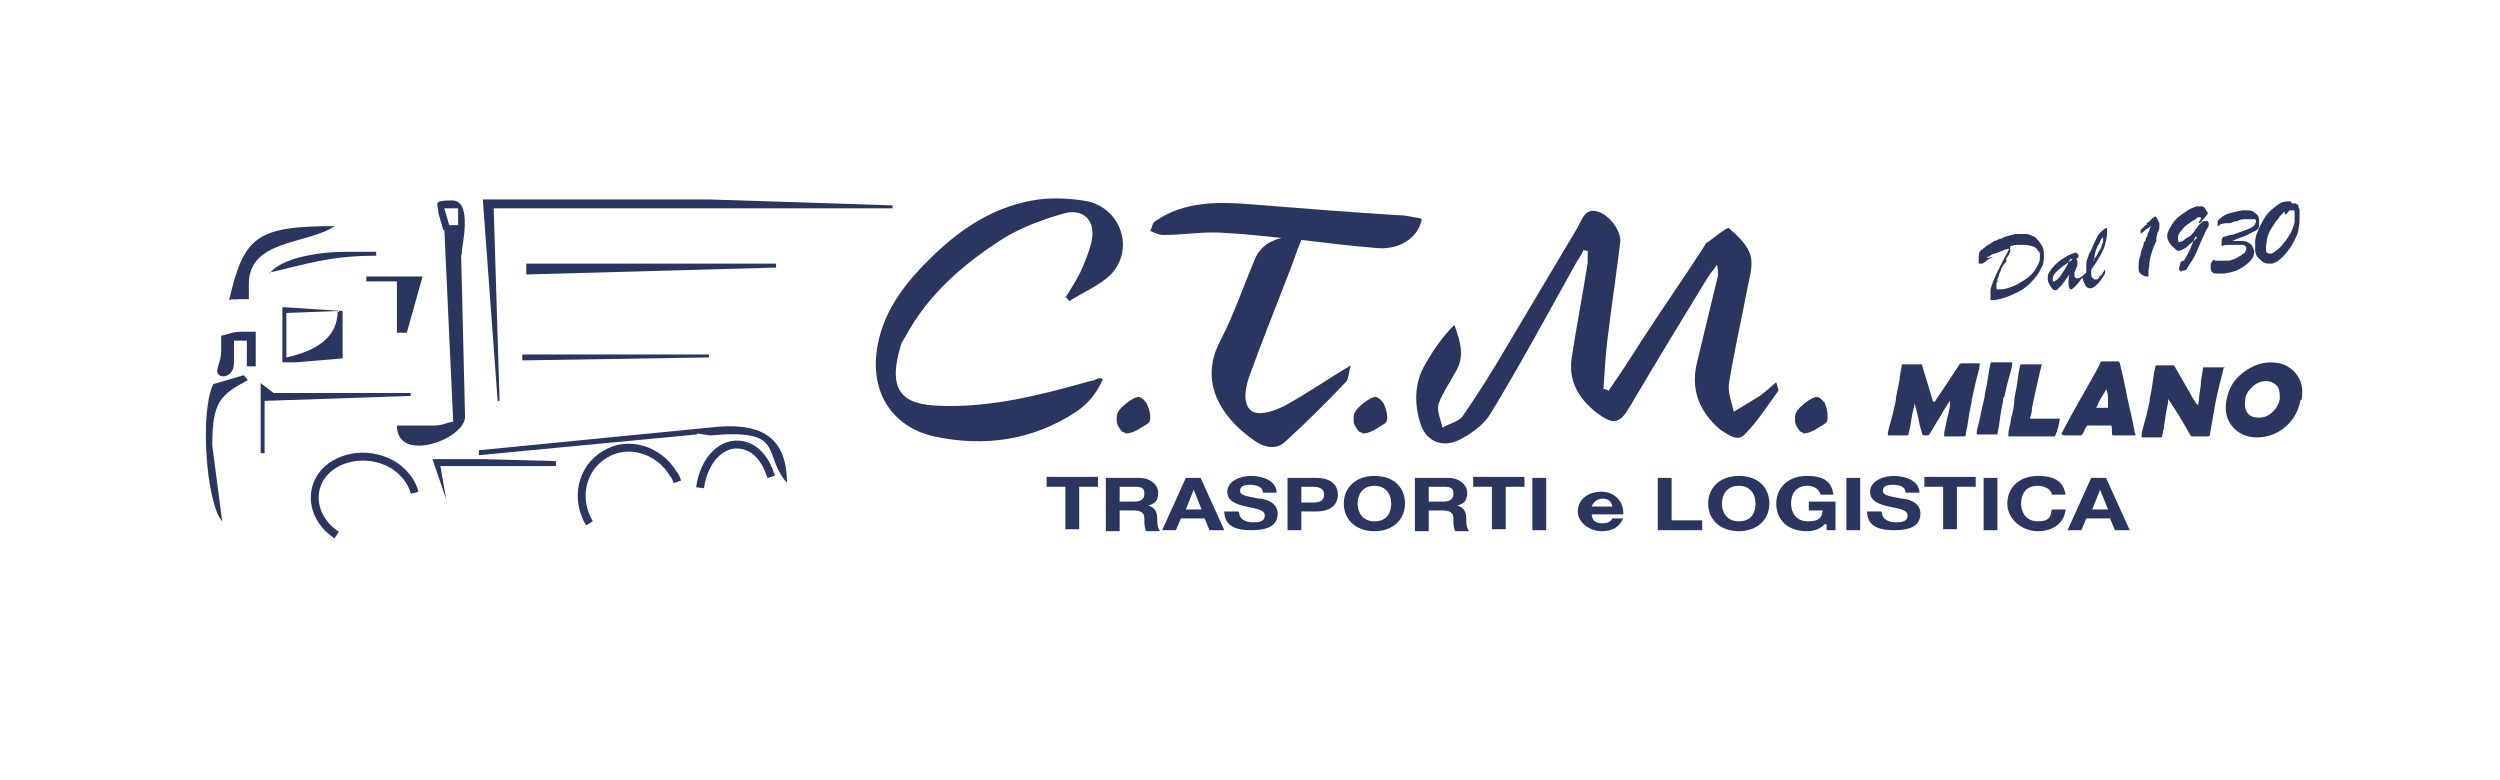 <?xml version="1.0" encoding="UTF-8"?>
<svg id="Livello_1" xmlns="http://www.w3.org/2000/svg" xmlns:xlink="http://www.w3.org/1999/xlink" version="1.1" viewBox="0 0 253.2 79">
  <!-- Generator: Adobe Illustrator 29.3.1, SVG Export Plug-In . SVG Version: 2.1.0 Build 151)  -->
  <defs>
    <style>
      .st0, .st1 {
        fill: none;
      }

      .st2 {
        fill-rule: evenodd;
      }

      .st2, .st3 {
        fill: #2b3660;
      }

      .st1 {
        stroke: #2b3660;
        stroke-miterlimit: 22.9;
        stroke-width: .8px;
      }

      .st4 {
        clip-path: url(#clippath);
      }
    </style>
    <clipPath id="clippath">
      <rect class="st0" x="88.2" y="19.3" width="145.1" height="29.1"/>
    </clipPath>
  </defs>
  <g>
    <path class="st2" d="M27.3,27.6c3.6-.8,6-1.7,10.8-1.7v-.4h-3c-2.8,0-6.6.6-7.8,2.2"/>
    <path class="st2" d="M70.6,43.9l1.3.2c7.8-.7,5.2,1.8,7.8,4.8,0-4.8-2.8-6.2-7.8-5.6l-23.4,2.3v.5s22.1-2.1,22.1-2.1Z"/>
    <polygon class="st2" points="52.9 36.5 71.8 36.2 71.8 35.9 52.9 35.9 52.9 36.5"/>
    <polygon class="st2" points="41.6 40.1 41.6 39.8 27.7 39.8 26.4 38.8 26.4 45.9 26.8 45.9 26.8 40.6 41.6 40.1"/>
    <polygon class="st2" points="50.4 40.6 50.6 40.6 50 21.1 90.4 21.1 90.4 20.8 71.8 20.2 48.9 20.2 50.4 40.6"/>
    <path class="st2" d="M28.6,31.1v5.6h1.3c0,0,4.8-.4,4.8-.4v-4.8M29,31.7l5.2-.2c0,2.8-2.4,4.1-5.2,4.7v-4.6Z"/>
    <polygon class="st2" points="53.3 27.8 78.6 27.1 78.6 26.7 53.3 26.7 53.3 27.8"/>
    <path class="st2" d="M46.8,25.8l-.5-2.6-.8.5v-.9s-.5.4-.5.4l.9,19.5c-1,.2-1,.4-2.2.4h-3.5c0,3.9,6.9,1.4,6.9-.9l-.4-16.5Z"/>
    <path class="st2" d="M23.1,30.4c1-.2,0,0,1.2-.1h.9v-1.5c0-4.6,5.9-4,8.7-5.9-8,0-9.2,1.1-10.7,7.5"/>
    <path class="st2" d="M21.6,38.9c-1.4,2.9-.7,12.1.9,13.9l-1-7.7c0-4.4.8-5.1,3.6-6.6l-.4-.5-3.1.9Z"/>
    <polygon class="st2" points="44.6 47.2 56.3 47.2 56.3 46.7 49 46.5 43.8 46.5 45.2 50.6 44.6 47.2"/>
    <path class="st2" d="M22,37.6c0,.8,1.7.8,1.7-.9v-2.2h1.3v2.6h.9v-3.5h-1.3c-1.2,0-1.2.2-2.2.4v1.3c0,1.2-.2,1.2-.4,2.2"/>
    <path class="st2" d="M45,23.3l.4-.4v.9s.8-.5.8-.5l.5,2.6c.1-1,1.2-5.6-.9-5.6s-1.4.3-1.4,1.3l.5,1.7ZM45.5,22.8l-.5-1.7h1.4s0,1.7,0,1.7h-.9Z"/>
    <polygon class="st2" points="37.1 28.5 40.2 28.5 40.2 33.7 41.2 33.7 42.8 28 37.1 28 37.1 28.5"/>
    <path class="st1" d="M42,49.9c-.3-1.1-1-2-2-2.7-2.3-1.5-5.5-1.2-7.2.7-1.6,1.9-1.1,4.7,1.3,6.3"/>
    <path class="st1" d="M68.6,48.8c-.1-.3-.2-.6-.4-.8-1.5-2.5-4.6-3.4-6.9-2-2.4,1.4-3.1,4.5-1.6,7"/>
    <path class="st1" d="M78.1,48.3c-.5-1.7-1.5-2.9-2.8-3.2-2.1-.5-4,1.4-4.4,4.3"/>
  </g>
  <g>
    <g class="st4">
      <path class="st2" d="M162.9,39.6c1.1-1.6,2.1-3.1,3.1-4.7,2.2-3.4,4.5-6.7,6.7-10.1,0-.1.1-.2.3-.3.7-.5,1.9-1.5,2.1-1.4.9.8,1.9,1.7,2.2,2.8.3,1.1-.2,2.5-.4,3.7-.6,3.1-1.3,6.2-1.8,9.3-.1.9.3,1.9.5,2.8.8-.5,1.5-.9,2.3-1.4.7-.4,1.3-1,2-1.6.1.5.3.8.2.9-1.1,1.5-2.1,3.1-3.4,4.4-.7.8-1.7,0-2.5-.5-2.2-1.9-3-4.2-2.3-6.9.7-2.9,1.4-5.8,2.1-8.7,0-.3,0-.6-.1-1.1-.3.5-.7.9-1,1.4-2.7,4.4-5.3,8.7-7.9,13.1-1,1.7-1.7,1.7-3.3.5-1.9-1.5-2.9-3.3-2.5-5.7.5-3.2,1.1-6.3,1.6-9.5,0-.4,0-.8,0-1.2-.1,0-.3,0-.4-.1-.2.4-.4.8-.7,1.2-2.9,5.2-5.7,10.4-8.8,15.5-.7,1.1-2,2-3.2,2.6-1.8.8-3.4,0-3.9-1.9-.6-2-.5-4.1.6-5.9.8-1.4,1.7-2.7,2.9-3.9.6,1.7,1.1,3.2.1,4.8-.6,1.1-1.3,2.1-1.7,3.2-.2.7.2,1.6.4,2.4.7-.4,1.6-.6,2-1.1,1.6-2.3,3.1-4.7,4.5-7.1,2.4-4,4.8-8.1,7.2-12.1.4-.7.7-1.9,1.9-1.6,1.3.3,2.5,2,2.4,3.1-.4,3.3-.9,6.6-1.3,9.9-.2,1.7-.3,3.3-.4,5,.2,0,.4.1.6.2"/>
      <path class="st2" d="M108,30c.5-.8,1-1.6,1.4-2.4.5-1.1,1-2.3,1.2-3.4.3-1.9-.9-3.1-2.8-2.6-2.1.6-4.3,1.4-6.1,2.5-4.1,2.6-7.7,5.7-10,10-.2.3-.4.6-.5,1-1.4,4.7.4,5.9,4,6,5.2.2,10.2-1.1,15.2-2.5.3,0,.6-.2.9-.3,0,0,.2,0,.4.1-.6,1.4-1.5,2.5-2.7,3.3-4.4,2.9-9.3,3.6-14.4,2.5-4.4-1-6.6-4.7-5.7-9.3.7-3.7,3-6.5,5.6-9,3-2.9,6.4-5.1,10.7-5.7,1.6-.2,3.4-.1,5,.2,3.4.8,4.7,4.9,2.3,7.4-1.1,1.1-2.8,1.8-4.2,2.7-.1-.1-.2-.3-.4-.4"/>
      <path class="st2" d="M144,22.2c-.4,2-2.4,3.2-4.8,2.9-2.5-.2-4.9-.5-7.4-.8-.5,1.2-.8,2.2-1.2,3.2-1.4,3.6-2.8,7.1-4.1,10.7-.4,1.2-.7,2.9.4,3.5.8.4,2.2-.1,3.2-.6,2.2-1.2,4.2-2.6,6.7-4.1-.2.7-.2,1.4-.5,1.7-2,2.1-4,4.1-6.1,6-.8.8-1.9.7-2.9.1-2.9-1.9-6.2-5.6-3.7-10.3,1.4-2.7,2.4-5.7,3.6-8.5.3-.6.8-1.1,1.3-1.4.4-.2.8-.4,1.3-.5-1.9-.2-3.7-.4-5.6-.5-2.1-.2-4.3.2-6.4.2-.4,0-.8-.2-1.3-.4.2-.4.2-.8.5-1,2.9-2,6.3-2,9.8-1.7,5,.4,10,.8,14.9,1.1.7,0,1.4.2,2.1.3"/>
      <path class="st2" d="M113.9,43.8c-.2,0-.3-.1-.5-.4-.2-.3-.3-.5-.3-.8v-.4c0-.4.3-.8.9-1.3.6-.5,1.1-.7,1.3-.7s.5.2.8.6c.2.4.4.9.4,1.5s-.3.6-.9,1c-.6.4-1.1.6-1.6.6"/>
      <path class="st2" d="M137.9,43.8c-.2,0-.3-.1-.5-.4-.2-.3-.3-.5-.3-.8v-.4c0-.4.3-.8.9-1.3.6-.5,1.1-.7,1.3-.7s.5.2.8.6c.2.4.4.9.4,1.5s-.3.6-.9,1c-.6.4-1.1.6-1.6.6"/>
      <path class="st2" d="M182.6,43.8c-.2,0-.3-.1-.5-.4-.2-.3-.3-.5-.3-.8v-.4c0-.4.3-.8.9-1.3.6-.5,1.1-.7,1.3-.7s.5.2.8.6c.2.4.3.9.3,1.5s-.3.6-.9,1c-.6.4-1.1.6-1.6.6"/>
      <path class="st2" d="M216.9,54.1v-1.7c0-.2,0-.3,0-.4,0,0-.1-.1-.2-.1s-.1,0-.2,0c0,0,0,.2,0,.4v1.7h-1.5v-3.3h1.4v.4h0c0,0,0-.1.2-.2,0,0,.1-.1.2-.1,0,0,.2,0,.3-.1,0,0,.2,0,.3,0,.2,0,.4,0,.6.1.2,0,.3.2.4.4.1-.1.2-.2.4-.3.2,0,.4-.1.6-.1s.4,0,.6.1c.2,0,.3.2.4.3,0,.1.2.3.2.4,0,.2,0,.3,0,.4v2h-1.4v-1.7c0-.2,0-.3,0-.4,0,0-.1,0-.2,0s-.2,0-.2.1c0,0,0,.2,0,.3v1.7h-1.4ZM104.2,54.1h-1.4l-1.1-3.3h1.6l.4,1.7h0l.4-1.7h1.4l.5,1.7h0l.4-1.7h1.5l-1.1,3.3h-1.4l-.5-1.7h0l-.5,1.7ZM110.9,54.1h-1.4l-1.1-3.3h1.6l.4,1.7h0l.4-1.7h1.4l.5,1.7h0l.4-1.7h1.5l-1.1,3.3h-1.4l-.5-1.7h0l-.5,1.7ZM117.7,54.1h-1.4l-1.1-3.3h1.6l.4,1.7h0l.4-1.7h1.4l.5,1.7h0l.4-1.7h1.5l-1.1,3.3h-1.4l-.5-1.7h0l-.5,1.7ZM121.5,53.4c0-.1,0-.2,0-.3,0,0,.1-.2.2-.3,0,0,.2-.1.3-.2,0,0,.2,0,.3,0s.2,0,.3,0c0,0,.2,0,.3.2,0,0,.1.2.2.3,0,0,0,.2,0,.3s0,.2,0,.3c0,0,0,.2-.2.3,0,0-.2.1-.3.2,0,0-.2,0-.3,0s-.2,0-.3,0c-.1,0-.2,0-.3-.2,0,0-.1-.2-.2-.3,0,0,0-.2,0-.3M125.6,54.2c-.3,0-.5,0-.8-.1-.2,0-.4-.2-.6-.4-.2-.1-.3-.3-.4-.5,0-.2-.1-.5-.1-.7s0-.5.2-.7c0-.2.2-.4.4-.6.2-.1.4-.3.6-.3.2,0,.5-.1.8-.1s.2,0,.3,0c.1,0,.2,0,.3,0,.1,0,.2,0,.3.1,0,0,.2,0,.2.1l-.7,1c0,0-.1,0-.2-.1,0,0-.2,0-.2,0s-.1,0-.2,0c0,0-.1,0-.2.1,0,0,0,.1-.1.2,0,0,0,.1,0,.2s0,.2,0,.2c0,0,0,.1.1.2,0,0,.1,0,.2,0,0,0,.1,0,.2,0s.2,0,.2,0c0,0,.1,0,.2-.1l.7,1c-.1.1-.3.2-.5.3-.2,0-.5.1-.7.1M131.2,52.4c0,.3,0,.5-.2.8-.1.2-.2.4-.4.5-.2.2-.4.3-.6.3-.2,0-.5.1-.7.1s-.5,0-.7-.1c-.2,0-.4-.2-.6-.3-.2-.1-.3-.3-.4-.5-.1-.2-.2-.5-.2-.8s0-.5.2-.7c0-.2.2-.4.4-.5.2-.1.4-.3.6-.3.2,0,.5-.1.7-.1s.5,0,.7.1c.2,0,.4.2.6.3.2.1.3.3.4.5,0,.2.2.5.2.7M129.3,51.9c-.2,0-.3,0-.4.2,0,.1-.1.2-.1.4s0,.3.2.4c0,.1.2.2.4.2s.3,0,.4-.2c0-.1.2-.2.2-.4s0-.3-.2-.4c-.1-.1-.2-.2-.4-.2M135.8,52.4c0,.3,0,.5-.2.8,0,.2-.2.4-.4.5-.2.2-.4.3-.6.3-.2,0-.5.1-.7.1s-.5,0-.7-.1c-.2,0-.4-.2-.6-.3-.2-.1-.3-.3-.4-.5,0-.2-.2-.5-.2-.8s0-.5.2-.7c.1-.2.2-.4.4-.5.2-.1.4-.3.6-.3.2,0,.5-.1.7-.1s.5,0,.7.1c.2,0,.4.2.6.3.2.1.3.3.4.5.1.2.2.5.2.7M133.9,51.9c-.2,0-.3,0-.4.2,0,.1-.2.2-.2.4s0,.3.2.4c.1.1.2.2.4.2s.3,0,.4-.2c0-.1.2-.2.2-.4s0-.3-.2-.4c-.1-.1-.2-.2-.4-.2M139,54.1c-.2,0-.3,0-.5,0-.2,0-.3-.1-.4-.2h0v1.7h-1.4v-4.7h1.4v.3h0c.1-.1.3-.2.4-.3.2,0,.3-.1.5-.1.2,0,.5,0,.7.1.2,0,.3.2.5.4.1.2.2.3.3.5,0,.2,0,.4,0,.6s0,.4,0,.6c0,.2-.2.4-.3.5-.1.2-.3.3-.5.4-.2.1-.4.1-.6.1M139.2,52.4c0-.1,0-.3-.1-.4,0-.1-.2-.2-.4-.2s-.3,0-.4.2c-.1.1-.2.2-.2.4s0,.3.2.4c.1.1.2.2.4.2s.3,0,.4-.2c0-.1.1-.2.1-.4M143,54.2c-.4,0-.8,0-1-.3-.2-.2-.3-.5-.3-.9v-1.2h-.5v-1h.5v-.7h1.4v.7h.7v1h-.7v.9c0,.2,0,.3.1.3,0,0,.2,0,.3,0s0,0,.1,0c0,0,0,0,.1,0v1c0,0-.2,0-.3,0-.1,0-.3,0-.4,0M144.7,50.8h1.4v.4h0c0-.1.2-.2.3-.3.1,0,.3-.1.5-.1s.2,0,.3,0v1.2c-.2,0-.2,0-.3,0,0,0-.1,0-.2,0-.2,0-.3,0-.5.2-.1.1-.2.2-.2.4v1.6h-1.5v-3.3ZM149.7,52c0-.1,0-.2-.1-.2,0,0-.2,0-.3,0s-.3,0-.4,0c-.1,0-.2.1-.3.2l-.7-.7c.2-.2.4-.3.7-.4.3-.1.6-.2.9-.2s.6,0,.8.1c.2,0,.4.2.5.4.1.1.2.3.2.5,0,.2,0,.4,0,.6v1.7h-1.3v-.3h0c0,.1-.2.2-.4.3-.2,0-.3,0-.5,0s-.3,0-.4,0c-.1,0-.3,0-.4-.2-.1,0-.2-.2-.3-.3,0-.1-.1-.3-.1-.5s0-.4.2-.5c.1-.1.3-.3.5-.3.2,0,.4-.1.6-.2.2,0,.5,0,.7,0h0ZM149.7,52.7c-.2,0-.4,0-.5,0-.1,0-.2.1-.2.3s0,0,0,.1c0,0,0,0,0,0,0,0,0,0,.1,0,0,0,0,0,.1,0,.1,0,.2,0,.3-.1,0,0,.1-.2.1-.3h0c0-.1,0-.1,0-.1ZM154.9,53c0,.2,0,.4-.1.6,0,.1-.2.3-.4.4-.1,0-.3.1-.5.2-.2,0-.3,0-.5,0-.3,0-.6,0-.8-.1-.3,0-.5-.2-.7-.3l.7-.8c0,0,.2.2.4.2.1,0,.3,0,.4,0s0,0,.1,0c0,0,0,0,0-.1s0,0-.1-.1c0,0-.2,0-.4-.1-.1,0-.2,0-.3-.1-.1,0-.2-.1-.3-.2,0,0-.2-.2-.2-.3,0-.1,0-.2,0-.4s0-.4.1-.5c0-.1.2-.3.4-.4.1,0,.3-.2.5-.2.2,0,.3,0,.5,0,.2,0,.5,0,.8.1.2,0,.5.2.7.3l-.7.8c-.1,0-.2-.1-.3-.2-.1,0-.2,0-.3,0s-.1,0-.2,0c0,0,0,0,0,.1s0,0,0,0c0,0,.2,0,.4,0,.1,0,.3,0,.4.1.1,0,.2.1.3.2,0,0,.2.2.2.3,0,.1,0,.3,0,.4M158.1,54.1c-.2,0-.3,0-.5,0-.2,0-.3-.1-.4-.2h0v1.7h-1.4v-4.7h1.4v.3h0c.1-.1.3-.2.4-.3.2,0,.3-.1.5-.1.2,0,.5,0,.7.1.2,0,.3.2.5.4.1.2.2.3.3.5,0,.2,0,.4,0,.6s0,.4,0,.6c0,.2-.2.4-.3.5-.1.2-.3.3-.5.4-.2.1-.4.1-.6.1M158.3,52.4c0-.1,0-.3-.1-.4,0-.1-.2-.2-.4-.2s-.3,0-.4.2c-.1.1-.2.2-.2.4s0,.3.2.4c0,.1.2.2.4.2s.3,0,.4-.2c0-.1.1-.2.1-.4M164.2,52.4c0,.3,0,.5-.2.8-.1.2-.2.4-.4.5-.2.2-.4.3-.6.3-.2,0-.5.1-.7.1s-.5,0-.7-.1c-.2,0-.4-.2-.6-.3-.2-.1-.3-.3-.4-.5-.1-.2-.2-.5-.2-.8s0-.5.2-.7c.1-.2.2-.4.4-.5.2-.1.4-.3.6-.3.2,0,.5-.1.7-.1s.5,0,.7.1c.2,0,.4.2.6.3.2.1.3.3.4.5.1.2.2.5.2.7M162.3,51.9c-.2,0-.3,0-.4.2,0,.1-.2.2-.2.4s0,.3.2.4c.1.1.2.2.4.2s.3,0,.4-.2c0-.1.2-.2.2-.4s0-.3-.2-.4c-.1-.1-.2-.2-.4-.2M165,50.8h1.4v.4h0c0-.1.2-.2.3-.3.1,0,.3-.1.5-.1s.2,0,.3,0v1.2c-.2,0-.2,0-.3,0,0,0-.1,0-.2,0-.2,0-.3,0-.5.2-.1.1-.2.2-.2.4v1.6h-1.5v-3.3ZM170,54.2c-.5,0-.8,0-1-.3-.2-.2-.3-.5-.3-.9v-1.2h-.5v-1h.5v-.7h1.4v.7h.7v1h-.7v.9c0,.2,0,.3.1.3,0,0,.2,0,.3,0s0,0,.1,0c0,0,0,0,.1,0v1c0,0-.2,0-.3,0-.1,0-.3,0-.4,0M171.8,49.9c0-.1,0-.2,0-.3,0,0,0-.2.2-.2,0,0,.2-.1.2-.2,0,0,.2,0,.3,0s.2,0,.3,0c0,0,.2,0,.2.2,0,0,.1.1.2.2,0,0,0,.2,0,.3s0,.2,0,.3c0,0,0,.2-.2.2,0,0-.1.1-.2.2,0,0-.2,0-.3,0s-.2,0-.3,0c0,0-.2,0-.2-.2,0,0-.1-.1-.2-.2,0,0,0-.2,0-.3M171.9,50.8h1.5v3.3h-1.5v-3.3ZM176.4,54.1v-1.7c0-.2,0-.3,0-.4,0,0-.1-.1-.2-.1s-.1,0-.2,0c0,0,0,.2,0,.4v1.7h-1.5v-3.3h1.4v.4h0c0,0,0-.1.2-.2,0,0,.1-.1.2-.1,0,0,.2,0,.3-.1,0,0,.2,0,.3,0,.2,0,.4,0,.6.1.2,0,.3.2.4.4.1-.1.2-.2.4-.3.2,0,.4-.1.6-.1s.4,0,.6.1c.2,0,.3.2.4.3,0,.1.2.3.2.4,0,.2,0,.3,0,.4v2h-1.5v-1.7c0-.2,0-.3,0-.4,0,0-.1,0-.2,0s-.2,0-.2.1c0,0,0,.2,0,.3v1.7h-1.5ZM184.4,52.5v.2c0,0,0,.1,0,.1h-2.2c0,0,0,.1,0,.2,0,0,0,0,.1.1,0,0,.1,0,.2,0,0,0,.1,0,.2,0,.1,0,.2,0,.3,0,0,0,.2-.1.2-.2l1,.5c-.1.2-.4.4-.6.6-.3.1-.6.2-1,.2s-.5,0-.7-.1c-.2,0-.4-.2-.6-.3-.2-.1-.3-.3-.4-.5-.1-.2-.2-.5-.2-.8s0-.5.2-.7c0-.2.2-.4.4-.5.2-.2.4-.3.6-.3.2,0,.5-.1.7-.1s.5,0,.7.1c.2,0,.4.2.5.4.2.2.3.3.4.6,0,.2.1.5.1.7M183.2,52c0-.1,0-.2-.1-.3,0,0-.2-.1-.3-.1s-.3,0-.4.1c0,0-.1.2-.1.3h1ZM185.4,50.8h1.4v.4h0c0-.1.2-.2.3-.3.1,0,.3-.1.5-.1s.2,0,.3,0v1.2c-.2,0-.2,0-.3,0,0,0-.1,0-.2,0-.2,0-.3,0-.5.2-.1.1-.2.2-.2.4v1.6h-1.5v-3.3ZM190.4,54.2c-.3,0-.5,0-.8-.1-.2,0-.4-.2-.6-.4-.2-.1-.3-.3-.4-.5,0-.2-.1-.5-.1-.7s0-.5.2-.7c0-.2.2-.4.4-.6.2-.1.4-.3.6-.3.2,0,.5-.1.8-.1s.2,0,.3,0c.1,0,.2,0,.3,0,.1,0,.2,0,.3.1,0,0,.2,0,.2.1l-.7,1c0,0-.1,0-.2-.1,0,0-.2,0-.2,0s-.1,0-.2,0c0,0-.1,0-.2.1,0,0,0,.1-.1.2,0,0,0,.1,0,.2s0,.2,0,.2c0,0,0,.1.1.2,0,0,.1,0,.2,0,0,0,.1,0,.2,0s.2,0,.2,0c0,0,.2,0,.2-.1l.7,1c-.1.1-.3.2-.5.3-.2,0-.5.1-.7.1M194.2,52c0-.1,0-.2-.1-.2,0,0-.2,0-.3,0s-.3,0-.4,0c-.1,0-.2.1-.3.2l-.7-.7c.2-.2.4-.3.7-.4.3-.1.6-.2.9-.2s.6,0,.8.1c.2,0,.4.2.5.4.1.1.2.3.3.5,0,.2,0,.4,0,.6v1.7h-1.3v-.3h0c0,.1-.2.2-.4.3-.2,0-.3,0-.5,0s-.3,0-.4,0c-.1,0-.3,0-.4-.2-.1,0-.2-.2-.3-.3,0-.1-.1-.3-.1-.5s0-.4.2-.5c.1-.1.3-.3.5-.3.2,0,.4-.1.6-.2.2,0,.5,0,.7,0h0ZM194.2,52.7c-.2,0-.4,0-.5,0-.1,0-.2.1-.2.3s0,0,0,.1c0,0,0,0,0,0,0,0,0,0,.1,0,0,0,0,0,.1,0,.1,0,.3,0,.3-.1s.1-.2.1-.3h0c0-.1,0-.1,0-.1ZM198,54.2c-.4,0-.8,0-1-.3-.2-.2-.3-.5-.3-.9v-1.2h-.5v-1h.5v-.7h1.4v.7h.7v1h-.7v.9c0,.2,0,.3.1.3,0,0,.2,0,.3,0s0,0,.1,0c0,0,0,0,.1,0v1c0,0-.2,0-.3,0-.1,0-.3,0-.4,0M203.3,52.4c0,.3,0,.5-.2.8-.1.2-.2.4-.4.5-.2.2-.4.3-.6.3-.2,0-.5.1-.7.1s-.5,0-.7-.1c-.2,0-.4-.2-.6-.3-.2-.1-.3-.3-.4-.5-.1-.2-.2-.5-.2-.8s0-.5.2-.7c0-.2.2-.4.4-.5.2-.1.4-.3.6-.3.2,0,.5-.1.7-.1s.5,0,.7.1c.2,0,.4.2.6.3.2.1.3.3.4.5,0,.2.2.5.2.7M201.4,51.9c-.2,0-.3,0-.4.2-.1.1-.2.2-.2.4s0,.3.2.4c0,.1.2.2.4.2s.3,0,.4-.2c0-.1.2-.2.2-.4s0-.3-.2-.4c0-.1-.2-.2-.4-.2M204.1,53.4c0-.1,0-.2,0-.3,0,0,.1-.2.2-.3,0,0,.2-.1.3-.2.1,0,.2,0,.3,0s.2,0,.3,0c0,0,.2,0,.3.2,0,0,.1.2.2.3,0,0,0,.2,0,.3s0,.2,0,.3c0,0-.1.2-.2.3,0,0-.2.1-.3.2,0,0-.2,0-.3,0s-.2,0-.3,0c-.1,0-.2,0-.3-.2,0,0-.1-.2-.2-.3,0,0,0-.2,0-.3M208.5,54.2c-.3,0-.5,0-.8-.1-.2,0-.4-.2-.6-.4-.2-.1-.3-.3-.4-.5,0-.2-.2-.5-.2-.7s0-.5.2-.7c0-.2.2-.4.4-.6.2-.1.4-.3.6-.3.2,0,.5-.1.8-.1s.2,0,.3,0c.1,0,.2,0,.3,0,.1,0,.2,0,.3.1,0,0,.2,0,.2.1l-.7,1c0,0-.1,0-.2-.1,0,0-.2,0-.2,0s-.1,0-.2,0c0,0-.1,0-.2.1,0,0,0,.1-.1.2,0,0,0,.1,0,.2s0,.2,0,.2c0,0,0,.1.1.2,0,0,.1,0,.2,0,0,0,.1,0,.2,0s.2,0,.2,0c0,0,.1,0,.2-.1l.7,1c-.1.1-.3.2-.5.3-.2,0-.5.1-.7.1M214,52.4c0,.3,0,.5-.2.8,0,.2-.2.4-.4.5-.2.2-.4.3-.6.3-.2,0-.5.1-.7.1s-.5,0-.7-.1c-.2,0-.4-.2-.6-.3-.2-.1-.3-.3-.4-.5-.1-.2-.2-.5-.2-.8s0-.5.2-.7c.1-.2.2-.4.4-.5.2-.1.4-.3.6-.3.2,0,.5-.1.7-.1s.5,0,.7.1c.2,0,.4.2.6.3.2.1.3.3.4.5.1.2.2.5.2.7M212.1,51.9c-.2,0-.3,0-.4.2,0,.1-.2.2-.2.4s0,.3.2.4c.1.1.2.2.4.2s.3,0,.4-.2c0-.1.2-.2.2-.4s0-.3-.2-.4c-.1-.1-.2-.2-.4-.2"/>
      <path class="st2" d="M201.1,26.1s0,0,0,0c0,0,0,0,0,0,0,0,0,0,0,0,.1,0,.2,0,.3,0,.2,0,.4-.1.6-.1,0,0,0,0,0,0,0,0,0,0,0,0,0,0,0,0,0,0s0,0,0,0c0,0,0,0,0,0-.2,0-.4.2-.5.2-.2.1-.3.2-.4.3-.2.1-.3.2-.3.2,0,0,0,0,0,0,0,0-.1,0-.2,0,0,0,0,0,0,0,0,0-.1,0-.2,0,0,0,0-.1,0-.2h0c0-.1,0-.2,0-.3,0-.4,0-.7.3-.9,0,0,0,0,0,0,.1-.1.3-.2.5-.4.2-.1.5-.3.8-.5.1,0,.3-.1.5-.2.2,0,.3-.1.5-.2,0,0,0,0,0,0,.4-.1.7-.2,1.1-.3,0,0,0,0,0,0,.2,0,.3,0,.5,0,.2,0,.4,0,.6,0,.3,0,.6.2.9.3,0,0,0,0,0,0,.2.2.4.4.6.7,0,0,0,0,0,0,.2.3.3.6.3.9,0,0,0,0,0,0,0,.1,0,.2,0,.3,0,.4,0,.9-.3,1.3-.2.5-.6,1-1.1,1.5-.5.5-1,.8-1.7,1.1-.6.3-1.3.5-1.9.6,0,0-.1,0-.2,0s0,0-.1,0c0,0,0,0-.1,0,0,0,0,0,0,0,0,0,0,0,0,0,0,0,0-.2,0-.3,0,0,0,0,0,0,0-.1,0-.3,0-.3s0,0,0-.1c0,0,0,0,0,0,0-.1,0-.2,0-.4,0,0,0,0,0,0,.3-1.1,1-2.4,1.9-4.1-.2,0-.5.1-.7.2h0c-.3.1-.5.2-.8.3,0,0,0,0,0,0-.2,0-.4.2-.6.3,0,0-.1,0-.2.1,0,0,0,0,0,0,0,0,0,0,0,0,0,0,0,0,0,0M209.9,26.3c-.8.5-1.3.9-1.6,1.2,0,0,0,0,0,0-.3.3-.4.5-.4.8s0,0,0,0c0,0,0,.1,0,.1,0,0,0,0,0,.1,0,0,0,0,0,0,0,0,0,0,0,0,0,0,0,0,0,0,0,0,0,0,.2,0,.3-.2.6-.5.8-.9.3-.4.5-.8.8-1.4M224.7,22.9s0,0,0,0c0,0-.1,0-.1,0,0,0,0,0,0,0,0,0,0,0,0,0,0,0,0-.2,0-.3,0,0,0,0,0,0,0-.2,0-.3.3-.5.2-.2.5-.4.9-.5.4-.1.8-.2,1.3-.3,0,0,0,0,0,0,.2,0,.3,0,.4,0,.3,0,.6,0,.8.2h0c.3.2.5.4.5.8,0,0,0,.1,0,.2,0,.2,0,.3,0,.4,0,.2-.2.4-.4.5-.1,0-.4.2-.8.4-.4.2-.9.3-1.5.6,0,0,.2,0,.3,0,.3,0,.5,0,.7,0,.3,0,.6.1.8.3.2.1.3.4.4.7,0,0,0,0,0,.1,0,.3-.1.6-.3.8-.2.3-.6.6-1.1.9h0c-.5.3-1,.4-1.6.5h0c-.2,0-.3,0-.4,0-.2,0-.5,0-.6,0-.1,0-.2-.1-.3-.2,0,0-.1-.2-.1-.3,0,0,0,0,0,0,0,0,0,0,0-.2,0,0,0,0,0-.2,0,0,0,0,0,0,0-.1.1-.3.2-.4,0,0,0,0,0,0,0,0,.1-.1.1-.1,0,0,0,0,.1,0,0,0,0,0,0,0,0,0,0,0,0,0,0,0,0,0,0,0s0,0,0,.1c0,0,0,0,0,0,0,0,0,0,0,0s0,0,0,0c0,0,0,0,0,0,0,0,0,0,0,0,0,0,0,0,.2,0,0,0,.2,0,.3,0s.2,0,.3,0c.2,0,.3,0,.5,0,.1,0,.3,0,.5-.1.3-.1.5-.2.8-.4.1,0,.2-.2.3-.2,0,0,.2-.1.2-.2,0,0,0,0,0,0,0,0,0-.1.1-.2,0,0,0-.1,0-.1s0,0,0,0h0c0-.1,0-.2-.1-.3,0,0-.2-.1-.3-.1,0,0-.2,0-.4,0-.3,0-.6,0-1,0-.2,0-.4,0-.6.1h0c0,0-.1,0-.1,0,0,0,0,0,0,0s0,0,0,0c0,0,0,0,0,0,0,0,0,0,0,0,0,0,0,0,0,0,0,0,0,0,0-.1,0-.1,0-.2,0-.4,0-.2.1-.4.2-.4,0,0,0,0,0,0,0,0,.3-.1.7-.2h0c.3,0,.6-.2,1-.3.3-.1.6-.2,1-.4,0,0,0,0,0,0,.2-.1.4-.2.5-.4,0-.1.1-.2.1-.3s0,0,0,0c0,0,0-.2-.2-.2,0,0-.2,0-.4,0s-.2,0-.4,0c-.3,0-.6,0-.9.2-.3,0-.5.1-.7.2,0,0,0,0,0,0,0,0-.1,0-.2,0,0,0,0,0,0,0,0,0,0,0,0,0,0,0,0,0,0,0,0,0,0,0,0,0h0s.1,0,.2,0c0,0,0,0,0,0,0,0,0,0,0,0,0,0,0,0,0,0,0,0,0,0,0,0h0s0,0,0,0c0,0,0,0,0,0,0,0,0,0,0,0,0,0-.1,0-.2,0-.2,0-.4,0-.8.1,0,0,0,0,0,0M231.4,21.7v-.3c0,0-.2.2-.3.3,0,0,0,0,0,0,0,0-.1.1-.2.2,0,0-.1.2-.2.3-.2.2-.4.5-.5.7h0c-.3.4-.5.9-.6,1.3h0c0,.3-.1.6-.1.8s0,.2,0,.2h0c0,.2,0,.3.1.4,0,0,.2.1.3.1s0,0,0,0c.1,0,.4-.1.6-.3.3-.2.6-.5.8-.8.3-.3.5-.7.7-1,.2-.4.3-.7.4-1.1,0-.2,0-.5,0-.7s0-.2,0-.2c0-.1,0-.3-.1-.3,0,0,0,0,0,0,0,0-.1,0-.2,0s0,0,0,0c0,0,0,0,0,0,0,0,0,0-.1,0,0,0,0,0-.1,0,0,0-.1.1-.2.2,0,0-.1.2-.2.2,0,0,0,0,0,0,0,0,0,0,0,0,0,0,0,0,0,0,0,0,0,0,0,0s0,0,0,0M216.8,23.7v-.4c0,0,0,0,0,0,0,0,0,0,0,0,0,0,.2-.2.3-.3,0,0,0,0,0,0,0,0,.1-.1.2-.2h.1c0-.2.1-.3.2-.3,0,0,.1-.1.2-.2.1-.1.3-.3.5-.4,0,0,0,0,0,0s0,0,0,0c.2.2.3.5.4.7,0,0,0,0,0,.1,0,0,0,.2,0,.3,0,0,0,0,0,0,0,.1,0,.3-.2.6,0,0,0,0,0,0,0,0,0,.2-.1.4v.4c-.4.8-.6,1.5-.7,2.1h0c0,.4-.1.8-.1,1s0,.1,0,.1c0,0,0,0,0,0,0,0,0,0,0,0h0c0,.2,0,.3,0,.3,0,0,0,0,0,0,0,0,0,0,0,0,0,0,0,.1,0,.1,0,0,0,0,0,0,0,0-.1,0-.2,0-.3,0-.5-.2-.6-.3-.1,0-.2-.2-.2-.4,0,0,0-.2,0-.3,0-.3,0-.7.2-1.2,0-.3.2-.7.3-1,0-.1,0-.3.2-.4,0-.1,0-.3.2-.5h0c0-.1,0-.1,0-.1,0-.1.1-.3.2-.5,0-.2.1-.3.2-.4-.1,0-.3.2-.5.3-.2.1-.3.3-.5.4,0,0,0,0,0,0s0,0,0,0c0,0,0,0,0,0M203.6,24.9s0,0,0,0c0,0,0,0,0,0h0s0,.1,0,.2c0,0,0,0,0,0,0,0,0,0,0,0,0,0,0,0,0,.1,0,0,0,0,0,.2,0,0,0,0,0,0,0,.2-.2.5-.4.8v.3c-.3.3-.4.5-.5.7,0,.1-.1.3-.2.5,0,.1-.1.3-.2.6v.3c-.1,0-.1,0-.1,0h0c0,.1,0,.2,0,.2,0,.1,0,.2,0,.3h0c0,0,0,.1,0,.1s0,0,0,0c0,0,0,0,0,0,0,0,0,.1.1.1,0,0,.1,0,.2,0s.1,0,.2,0c.4,0,.9-.2,1.4-.4,0,0,0,0,0,0,.4-.2.9-.5,1.3-.8.4-.3.7-.7.9-1.1.2-.3.3-.6.3-.9s0-.1,0-.2c0-.2,0-.4-.2-.5-.1-.2-.2-.3-.4-.4-.3-.1-.6-.2-1-.2s-.3,0-.5,0h0c-.3,0-.5,0-.7.1M232.4,20.6c.2,0,.3.1.4.3,0,0,0,.2.1.3,0,.1,0,.2,0,.4,0,.2,0,.3,0,.5,0,.3,0,.6-.1,1,0,.5-.3,1-.6,1.6h0c-.3.5-.6.9-1,1.3-.2.2-.4.4-.6.5-.2.1-.4.2-.5.2,0,0-.1,0-.2,0-.2,0-.4,0-.6-.1,0,0,0,0,0,0-.2-.1-.4-.3-.6-.5-.2-.2-.3-.5-.3-.9,0-.1,0-.2,0-.4,0-.4,0-.8.2-1.2.2-.6.5-1.1.8-1.6.3-.5.7-.8,1.2-1.2h0c.4-.3.7-.4,1.1-.4s0,0,0,0c.1,0,.2,0,.3,0,0,0,.1.1.1.2M222.5,24.1c-.1.1-.2.2-.3.3-.1,0-.2.2-.4.3-.2.2-.4.4-.6.5t0,0c-.2.1-.4.2-.5.2h0s0,0,0,0c-.1,0-.3,0-.4-.2,0,0,0,0,0,0-.2-.2-.4-.3-.5-.5-.2-.2-.2-.4-.3-.6h0c0,0,0-.1,0-.2,0-.4.2-.7.5-1.2.3-.5.8-.9,1.3-1.2.5-.4.9-.5,1.2-.6h0s0,0,.1,0c.1,0,.3,0,.4,0,0,0,0,0,0,0,.2,0,.3.2.4.3,0,0,0,0,0,0,0,.1.1.2.2.3,0,0,0,0,0,0,0,0,0,0,0,0,0,.1,0,.2-.2.4,0,0,0,0,0,0-.1.2-.3.3-.4.5,0,0,0,0,0,0,0,0-.1.1-.2.2,0,0,0,0-.1,0,0,0,0,0,0,0,0,0,0,0,0,0,0,0,0,0,0,0,0,0,0,0,0,0,0,0,0,0,0-.1,0,0,.1-.2.2-.3,0,0,0,0,0,0,0,0,0,0,0-.1,0,0,0,0,0-.1,0,0,0,0,0,0,0,0,0,0,0,0,0,0,0,0-.2,0,0,0-.2,0-.3.2-.3.1-.5.3-.8.5,0,0,0,0,0,0-.3.2-.5.4-.7.7-.2.2-.3.4-.3.6,0,0,0,0,0,0,0,.2,0,.3,0,.4s0,0,0,0c0,0,0,0,0,.1,0,0,0,0,.1,0s0,0,0,0c0,0,0,0,0,0,.1,0,.3,0,.5-.2.2-.2.5-.3.6-.4.1,0,.2-.2.3-.3,0,0,.2-.2.2-.3.2-.2.3-.4.4-.5.1-.1.2-.2.3-.3,0,0,0,0,0,0,0,0,.1-.1.2-.1,0,0,.1,0,.2,0,0,0,0,0,0,0,0,0,.1,0,.2,0,0,0,0,0,0,0,0,0,0,0,.1.2,0,0,0,0,0,0,0,0,0,0,0,.2,0,0,0,.2-.2.4-.3.6-.6,1.3-.9,2h0c-.2.5-.4.9-.6,1.2-.2.3-.4.6-.5.8,0,.1-.2.2-.3.2,0,0-.2,0-.3.1h0s0,0,0,0c0,0-.1,0-.2-.2h0s0,0,0,0c0-.1,0-.3.1-.5,0-.3.2-.4.4-.4.3-.6.6-1,.7-1.4h0c.2-.5.4-.9.5-1.1M212,26.4c.1-.2.3-.4.4-.6,0,0,0,0,0,0,.1-.2.2-.4.4-.7,0,0,0,0,0,0,0-.2.2-.4.2-.7h0c0-.2,0-.3,0-.4s0,0,0,0c0,0,0,0,0,0,0,0,0,0,0,0s0,0,0,0c0,0,0,0,0,0,0,0,0,0,0,0,0,0-.2.2-.3.4,0,.2-.2.4-.3.6,0,0,0,0,0,0-.2.5-.3.9-.3,1.4M209.8,29.3s0,0,0,0c0,0-.2,0-.2-.1,0,0-.1-.2-.1-.4,0,0,0-.1,0-.2,0-.2,0-.5.1-.8-.2.3-.4.5-.5.7-.2.2-.3.4-.4.5-.2.2-.4.4-.5.4,0,0,0,0,0,0,0,0,0,0-.1,0,0,0,0,0-.2-.1,0,0,0,0,0,0-.1-.1-.2-.3-.3-.4-.1-.2-.2-.4-.2-.6h0c0,0,0-.2,0-.2s0,0,0-.1c0,0,0,0,0,0,0-.1,0-.2.1-.3,0-.1.2-.3.3-.5.4-.5.9-.9,1.3-1.1.4-.3.8-.4,1-.5,0,0,0,0,0,0,0,0,.1,0,.2,0,0,0,0,0,0,0,0,0,.1.1.2.2,0,0,0,.1,0,.2,0,0,0,0,0,0,0,0,0,.1,0,.1,0,0-.1,0-.2.1,0,0,0,.1.1.2,0,0,0,0,0,.1,0,0,0,0,0,0,0,0,0,0,0,0,0,0,0,0,0,.1,0,0,0,0,0,0,0,0,0,0,0,0,0,0,0,0,0,.2,0,0,0,.2-.1.3t0,0h0c-.1.3-.2.4-.2.5,0,0,0,0,0,0,0,0,0,.1,0,.2s0,0,0,.1c0,.2.1.3.3.3s0,0,0,0c.2,0,.5-.2.9-.6,0,0,0,0,0-.1,0-.3,0-.5,0-.8,0-.2.1-.5.2-.7,0-.2.2-.5.3-.7.2-.5.4-.9.6-1.3.2-.4.5-.6.7-.8,0,0,.2-.1.2-.1h0s0,0,0,0c0,0,.1,0,.1,0,0,0,0,0,0,0,0,0,0,.2,0,.3,0,0,0,0,0,0,0,0,0,.2,0,.2,0,.4-.1.9-.3,1.5-.3.7-.7,1.4-1.3,2.2,0,0,0,.1,0,.2s0,.1,0,.2c0,.2,0,.4.2.5,0,0,0,0,.1.1,0,0,.1,0,.2,0s0,0,0,0c0,0,.2,0,.2-.1,0,0,0,0,0,0,0,0,0,0,.1-.1,0,0,0,0,.1-.2,0,0,0,0,0,0h.1c.2-.3.3-.5.4-.6,0,0,0,0,0,0,0,0,0,0,0,0,0,0,0,0,0,0,0,0,0,0,0,0v.4c0,0,0,0,0,0,0,0,0,0,0,0-.3.5-.5.8-.8,1.1-.3.3-.5.4-.7.4h0s0,0,0,0c-.2,0-.4-.1-.5-.3-.1-.2-.2-.4-.3-.8-.6.9-1.1,1.3-1.5,1.4"/>
      <path class="st2" d="M199.1,44c0,.1,0,.2-.2.2h-1.9c-.1,0-.1,0-.1-.2,0-.3.2-.9.3-1.6.2-.7.3-1.2.3-1.6,0,0,0-.2,0-.2,0,0-.4.5-1,1.6-.4.6-.7,1.2-1.1,1.8,0,0-.1.1-.2.1,0,0,0,0-.2,0-.2,0-.3,0-.3-.1-.1-.4-.3-.9-.4-1.6-.2-.8-.3-1.3-.4-1.6,0,0,0,0,0,0,0,0,0,0,0,.1,0,.3-.2.8-.3,1.5-.1.7-.2,1.2-.3,1.5,0,.1,0,.2-.2.2h-1.8c0,0-.1,0-.1,0,0,0,0,0,0-.1,0-.4.2-.9.4-1.7.2-.7.3-1.3.4-1.7,0-.4.2-1.1.4-2.2,0-.3.1-.7.2-1.3h0c0-.2,0-.2.2-.2s.5,0,.9,0c.4,0,.7,0,.9,0s0,0,.1.2l1,3.3c0,.2.1.3.2.3s.1-.1.3-.4c.5-.7,1.2-1.8,2.2-3.3,0-.1.2-.2.2-.2.1,0,.3,0,.5,0,.2,0,.4,0,.5,0s.2,0,.4,0c.2,0,.3,0,.4,0s.2,0,.1.1c0,.4-.2,1-.4,1.8-.2.8-.3,1.4-.4,1.8,0,.4-.2.9-.3,1.7-.1.7-.2,1.3-.3,1.7M230.9,40.5c0-.5,0-1-.2-1.3-.3-.4-.7-.6-1.2-.6s-1,.2-1.4.6c-.4.4-.7.8-.7,1.3-.1.5,0,1,.2,1.3.3.4.7.5,1.2.5s1-.2,1.4-.6c.4-.4.6-.8.7-1.3M233,40.5c-.2,1.1-.7,2-1.5,2.7-.8.7-1.8,1.1-2.9,1.1s-1.9-.4-2.5-1.1c-.6-.7-.8-1.6-.6-2.7.2-1.1.7-2,1.6-2.7.9-.7,1.8-1.1,2.9-1.1s1.9.4,2.5,1.1c.6.7.8,1.6.6,2.7M225.2,37.1c0,.4-.2,1-.4,1.8-.2.8-.3,1.4-.4,1.8l-.6,3.4c0,0,0,.1-.2.1s-.2,0-.4,0c-.2,0-.3,0-.4,0s-.2,0-.4,0c-.2,0-.3,0-.4,0s-.1,0-.2-.2c-.2-.3-.6-1.1-1.3-2.2-.2-.3-.5-.8-.9-1.4,0,0,0,0,0,0,0,0,0,0,0,.1,0,.4-.2,1-.3,1.8-.1.8-.2,1.4-.3,1.8,0,.1,0,.2-.2.2h-1.8c-.1,0-.1,0-.1-.2,0-.4.2-.9.4-1.7.2-.7.3-1.3.4-1.7,0-.4.2-1,.3-1.8.1-.8.2-1.4.3-1.8,0,0,0-.1.2-.1.2,0,.5,0,.8,0,0,0,.2,0,.4,0,.2,0,.3,0,.4,0s.1,0,.2.2l1.5,2.6c.1.2.3.6.6,1,0,0,.1.2.2.2s0-.1.1-.4c0-.4.1-.9.2-1.6,0-.7.2-1.3.2-1.6,0-.1,0-.2.1-.2.2,0,.5,0,1,0,.4,0,.7,0,1,0s0,0,0,.2M213.4,39.3c-.1.2-.3.5-.6,1-.3.5-.4.9-.5,1,0,0,0,0,.3,0,.1,0,.3,0,.5,0s.4,0,.4,0c0,0,0,0,0,0,0-.1,0-.4,0-.9,0-.5-.1-.8-.2-1M216.3,44c0,0,0,.1-.2.1-.1,0-.4,0-1,0s-.8,0-1,0c-.1,0-.2,0-.2-.2,0-.5,0-.8-.1-.8,0,0-.5,0-1.4,0s-.9,0-1,0c0,0-.2.2-.3.5-.1.3-.2.4-.3.5-.1,0-.5,0-1.2,0s-.8,0-.8-.2c0,0,.6-1.2,1.8-3.3,1.3-2.3,2-3.5,2.1-3.8,0-.1.1-.2.2-.2,0,0,.2,0,.4,0,.2,0,.3,0,.4,0s.2,0,.4,0c.2,0,.3,0,.4,0s.1,0,.2.2c.1.4.4,1.6.8,3.7.5,2.1.7,3.2.7,3.3M208.2,44.2c-.3,0-.7,0-1.2,0-.6,0-1,0-1.2,0h-1.6c-.2,0-.4,0-.7,0-.1,0-.1,0-.1-.2,0-.4.2-.9.3-1.7.2-.7.3-1.3.3-1.7,0-.4.2-1,.3-1.8.1-.8.2-1.4.3-1.8,0,0,0-.1.2-.1s.3,0,.5,0c.2,0,.4,0,.5,0s.3,0,.5,0c.2,0,.4,0,.5,0s0,0,0,0h0c-.2.7-.4,1.7-.7,3l-.3,1.4c0,.4-.1.8-.2,1,0,0,0,0,0,.1,0,0,0,0,0,0h.1c.3,0,.8,0,1.4,0,.6,0,1.1,0,1.4,0s.1,0,.1.1c-.1.6-.2,1.1-.4,1.5,0,0,0,.1-.1.2,0,0,0,0-.2,0M202.9,40.3c0,.4-.2,1-.3,1.8-.1.8-.2,1.4-.3,1.8,0,0,0,.1,0,.1,0,0,0,0-.1,0-.2,0-.5,0-.9,0s-.8,0-1,0c-.1,0-.1,0-.1-.2,0,0,0-.2.2-.9.3-1.4.5-2.3.6-2.7,0-.4.2-.9.3-1.7.1-.7.2-1.3.3-1.7,0,0,0-.1.1-.1.1,0,.3,0,.5,0,.2,0,.4,0,.5,0s.3,0,.5,0c.2,0,.4,0,.5,0s.1,0,.1.1c0,.4-.2.9-.4,1.7-.2.7-.3,1.3-.4,1.7"/>
    </g>
    <g>
      <path class="st3" d="M107.9,49.3h-1.9v-1h5.2v1h-1.9v4.3h-1.4v-4.3Z"/>
      <path class="st3" d="M112,48.4h3.4c1.1,0,1.9.7,1.9,1.5s-.3,1.1-1,1.3h0c.7.2.9.7.9,1.3,0,.3,0,1,.3,1.3h-1.4c-.2-.3-.2-.8-.2-1.3,0-.6-.4-.8-1.1-.8h-1.4v2.1h-1.4v-5.3ZM113.4,50.8h1.5c.6,0,1-.2,1-.8s-.3-.7-1-.7h-1.5v1.5Z"/>
      <path class="st3" d="M120.2,48.4h1.4l2.4,5.3h-1.5l-.5-1.2h-2.4l-.5,1.2h-1.4l2.4-5.3ZM120,51.6h1.7l-.8-2h0l-.8,2Z"/>
      <path class="st3" d="M125.5,51.9c0,.7.7,1,1.4,1s1.2-.1,1.2-.7-1-.7-1.9-.9c-.9-.2-1.9-.5-1.9-1.5s1.2-1.6,2.4-1.6,2.6.5,2.6,1.7h-1.4c0-.6-.6-.8-1.3-.8s-1,.2-1,.6.3.5,1.9.8c.5,0,1.9.3,1.9,1.5s-.9,1.7-2.7,1.7-2.7-.6-2.7-1.9h1.4Z"/>
      <path class="st3" d="M130.4,48.4h2.9c1.6,0,2.2.8,2.2,1.7s-.6,1.7-2.2,1.7h-1.5v1.9h-1.4v-5.3ZM131.8,50.9h1.1c.6,0,1.2-.1,1.2-.8s-.6-.8-1.2-.8h-1.1v1.6Z"/>
      <path class="st3" d="M139.2,48.2c2,0,3.1,1.2,3.1,2.8s-1.2,2.8-3.1,2.8-3.1-1.2-3.1-2.8,1.2-2.8,3.1-2.8ZM139.2,52.8c1.3,0,1.7-.9,1.7-1.8s-.5-1.8-1.7-1.8-1.7.9-1.7,1.8.5,1.8,1.7,1.8Z"/>
      <path class="st3" d="M143.3,48.4h3.4c1.1,0,1.9.7,1.9,1.5s-.3,1.1-1,1.3h0c.7.2.9.7.9,1.3,0,.3,0,1,.3,1.3h-1.4c-.2-.3-.2-.8-.2-1.3,0-.6-.4-.8-1.1-.8h-1.4v2.1h-1.4v-5.3ZM144.7,50.8h1.5c.6,0,1-.2,1-.8s-.3-.7-1-.7h-1.5v1.5Z"/>
      <path class="st3" d="M151.1,49.3h-1.9v-1h5.2v1h-1.9v4.3h-1.4v-4.3Z"/>
      <path class="st3" d="M155.2,48.4h1.4v5.3h-1.4v-5.3Z"/>
    </g>
    <path class="st3" d="M161.2,52c0,.7.4,1,1.1,1s.9-.3,1-.5h1.1c-.4.9-1.1,1.3-2.2,1.3s-2.4-.8-2.4-2,1-2,2.4-2,2.3,1.1,2.2,2.3h-3.3ZM163.3,51.3c-.1-.5-.4-.8-1-.8s-1,.5-1.1.8h2.1Z"/>
    <g>
      <path class="st3" d="M167.9,48.4h1.4v4.3h3.1v1h-4.5v-5.3Z"/>
      <path class="st3" d="M176.1,48.2c2,0,3.1,1.2,3.1,2.8s-1.2,2.8-3.1,2.8-3.1-1.2-3.1-2.8,1.2-2.8,3.1-2.8ZM176.1,52.8c1.3,0,1.7-.9,1.7-1.8s-.5-1.8-1.7-1.8-1.7.9-1.7,1.8.5,1.8,1.7,1.8Z"/>
      <path class="st3" d="M184.8,53.1c-.5.5-1.1.7-1.8.7-2,0-3.1-1.2-3.1-2.8s1.2-2.8,3.1-2.8,2.5.7,2.7,1.9h-1.3c-.2-.6-.7-.9-1.3-.9-1.3,0-1.7.9-1.7,1.8s.5,1.8,1.7,1.8,1.4-.4,1.5-1.1h-1.4v-.9h2.7v2.9h-.9v-.6Z"/>
      <path class="st3" d="M187,48.4h1.4v5.3h-1.4v-5.3Z"/>
      <path class="st3" d="M190.6,51.9c0,.7.7,1,1.4,1s1.2-.1,1.2-.7-1-.7-1.9-.9c-.9-.2-1.9-.5-1.9-1.5s1.2-1.6,2.4-1.6,2.6.5,2.6,1.7h-1.4c0-.6-.6-.8-1.3-.8s-1,.2-1,.6.3.5,1.9.8c.5,0,1.9.3,1.9,1.5s-.9,1.7-2.7,1.7-2.7-.6-2.7-1.9h1.4Z"/>
      <path class="st3" d="M196.8,49.3h-1.9v-1h5.2v1h-1.9v4.3h-1.4v-4.3Z"/>
      <path class="st3" d="M200.9,48.4h1.4v5.3h-1.4v-5.3Z"/>
      <path class="st3" d="M207.8,50.1c0-.5-.7-.9-1.4-.9-1.3,0-1.7.9-1.7,1.8s.5,1.8,1.7,1.8,1.3-.5,1.4-1.2h1.4c-.1,1.3-1.2,2.2-2.8,2.2s-3.1-1.2-3.1-2.8,1.2-2.8,3.1-2.8,2.6.7,2.8,1.9h-1.4Z"/>
      <path class="st3" d="M211.9,48.4h1.4l2.4,5.3h-1.5l-.5-1.2h-2.4l-.5,1.2h-1.4l2.4-5.3ZM211.8,51.6h1.7l-.8-2h0l-.8,2Z"/>
    </g>
  </g>
</svg>